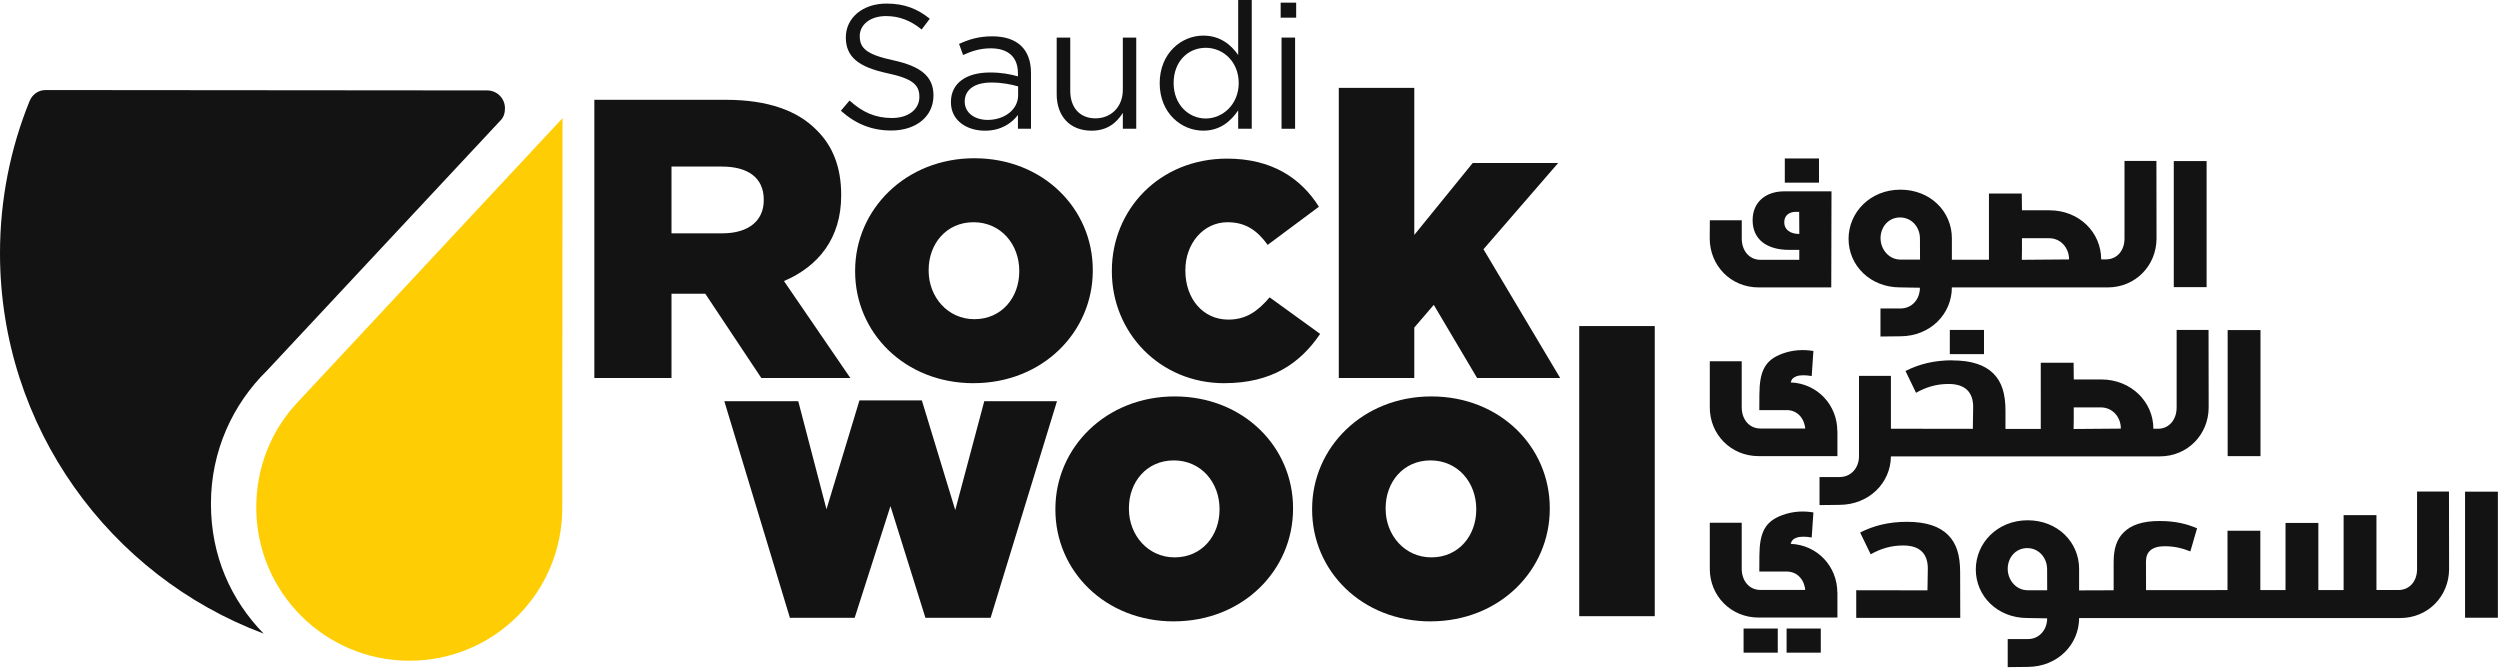 <?xml version="1.0" encoding="utf-8"?>
<!-- Generator: Adobe Illustrator 16.0.3, SVG Export Plug-In . SVG Version: 6.00 Build 0)  -->
<!DOCTYPE svg PUBLIC "-//W3C//DTD SVG 1.1//EN" "http://www.w3.org/Graphics/SVG/1.1/DTD/svg11.dtd">
<svg version="1.1" id="Layer_1" xmlns="http://www.w3.org/2000/svg" xmlns:xlink="http://www.w3.org/1999/xlink" x="0px" y="0px"
	 width="658px" height="176px" viewBox="0 0 658 176" enable-background="new 0 0 658 176" xml:space="preserve">
<path fill="#FFCD03" d="M148.06,31.1l-70.05,75.12c-6.64,7.19-10.56,16.8-10.56,27.36c0,22.27,18.05,40.32,40.32,40.32
	s40.22-17.95,40.22-40.221L148.06,31.1z"/>
<path fill="#141313" d="M131.66,31.78L70.32,97.49c-9.13,8.92-14.8,21.31-14.8,35.09c0,13.779,5.28,25.35,13.86,34.18
	C28.91,151.62,0,112.4,0,66.66C0,52.5,2.76,38.99,7.77,26.64c0.7-1.72,2.26-2.94,4.23-2.94l116.23,0.1c2.6,0,4.68,2.11,4.68,4.7
	c0,1.31-0.37,2.43-1.24,3.28H131.66z"/>
<path fill="#141313" d="M207.9,162.6h17.05l9.42-29.39l9.2,29.39h17.16l17.47-57.01h-19.14l-7.64,28.66l-8.79-28.87h-16.42
	l-8.68,28.66l-7.43-28.45h-19.46L207.9,162.6z"/>
<path fill="#141313" d="M309.16,146.7c-7.01,0-12.03-5.86-12.03-12.761v-0.209c0-6.801,4.6-12.551,11.82-12.551
	c7.22,0,12.03,5.86,12.03,12.76v0.211C320.98,140.95,316.38,146.7,309.16,146.7z M308.95,163.54c18.2,0,31.38-13.49,31.38-29.601
	v-0.209c0-16.11-13.08-29.391-31.17-29.391c-18.09,0-31.38,13.49-31.38,29.6v0.211c0,16.109,13.08,29.399,31.17,29.399V163.54z"/>
<path fill="#141313" d="M376.73,146.7c-7.011,0-12.03-5.86-12.03-12.761v-0.209c0-6.801,4.6-12.551,11.819-12.551
	c7.221,0,12.03,5.86,12.03,12.76v0.211C388.55,140.95,383.95,146.7,376.73,146.7z M376.52,163.54c18.2,0,31.381-13.49,31.381-29.601
	v-0.209c0-16.11-13.08-29.391-31.17-29.391c-18.091,0-31.381,13.49-31.381,29.6v0.211c0,16.109,13.08,29.399,31.17,29.399V163.54z"
	/>
<path fill="#141313" d="M435.53,85.82h-19.88v76.36h19.88V85.82z"/>
<path fill="#141313" d="M176.74,61.41V43.84h13.29c6.8,0,10.99,2.93,10.99,8.68v0.21c0,5.34-3.98,8.68-10.88,8.68h-13.39H176.74z
	 M156.45,99.49h20.29V77.31h8.89l14.75,22.18h23.43L206.34,73.97c9.1-3.87,15.06-11.3,15.06-22.49v-0.21
	c0-7.22-2.2-12.87-6.49-17.05c-4.92-5.02-12.66-7.95-23.85-7.95h-34.63V99.5L156.45,99.49z"/>
<path fill="#141313" d="M256.45,84.01c-7.01,0-12.03-5.86-12.03-12.76v-0.21c0-6.8,4.6-12.55,11.82-12.55
	c7.22,0,12.03,5.86,12.03,12.76v0.21C268.27,78.26,263.67,84.01,256.45,84.01z M256.24,100.85c18.2,0,31.38-13.49,31.38-29.6v-0.21
	c0-16.11-13.08-29.39-31.17-29.39c-18.09,0-31.38,13.49-31.38,29.6v0.21c0,16.11,13.08,29.399,31.17,29.399V100.85z"/>
<path fill="#141313" d="M322.25,100.85c12.45,0,19.98-5.229,25.21-12.97l-13.29-9.62c-3.14,3.66-6.17,5.86-10.88,5.86
	c-6.7,0-11.3-5.54-11.3-12.87v-0.21c0-6.9,4.71-12.55,11.09-12.55c4.81,0,7.85,2.2,10.57,5.96l13.489-10.04
	c-4.81-7.64-12.55-12.66-24.159-12.66c-17.891,0-30.34,13.49-30.34,29.5v0.21c0,16.01,12.55,29.399,29.6,29.399L322.25,100.85z"/>
<path fill="#141313" d="M352.37,99.49h19.87V86.21l5.13-5.97l11.399,19.25h21.87L390.45,65.6l19.66-22.7h-22.49l-15.38,18.93v-38.7
	h-19.87V99.49z"/>
<path fill="#141313" d="M226.28,9.52c0-2.97,2.69-5.29,6.92-5.29c3.34,0,6.36,1.07,9.38,3.53l2.14-2.83
	c-3.3-2.65-6.69-3.99-11.42-3.99c-6.17,0-10.68,3.71-10.68,8.91c0,5.2,3.44,7.8,10.91,9.42c6.82,1.44,8.45,3.16,8.45,6.22
	c0,3.3-2.88,5.57-7.24,5.57c-4.36,0-7.75-1.53-11.14-4.6l-2.28,2.69c3.9,3.48,8.12,5.2,13.28,5.2c6.45,0,11.09-3.62,11.09-9.24
	c0-5.01-3.34-7.66-10.58-9.24c-7.15-1.53-8.82-3.25-8.82-6.36L226.28,9.52z"/>
<path fill="#141313" d="M260.91,21.72c2.92,0,5.29,0.51,7.06,1.021v2.32c0,3.81-3.62,6.5-8.03,6.5c-3.25,0-6.03-1.76-6.03-4.83
	s2.51-5.01,7.01-5.01H260.91z M260.77,12.72c4.5,0,7.15,2.23,7.15,6.54v0.84c-2.14-0.6-4.32-1.02-7.38-1.02
	c-6.08,0-10.26,2.69-10.26,7.8c0,5.11,4.5,7.52,8.96,7.52c4.22,0,7.01-1.95,8.68-4.13v3.62h3.44V19.22c0-6.31-3.67-9.66-10.21-9.66
	c-3.48,0-6.08,0.79-8.73,2l1.07,2.92c2.23-1.02,4.46-1.76,7.29-1.76H260.77z"/>
<path fill="#141313" d="M295.53,23.63c0,4.5-3.11,7.52-7.2,7.52s-6.64-2.79-6.64-7.24V9.89h-3.57v14.9c0,5.71,3.39,9.61,9.19,9.61
	c4.13,0,6.59-2.09,8.22-4.69v4.18h3.53v-24h-3.53V23.63z"/>
<path fill="#141313" d="M326.03,21.86c0,5.62-4.221,9.33-8.681,9.33s-8.449-3.62-8.449-9.33s3.81-9.28,8.449-9.28
	C321.99,12.58,326.03,16.29,326.03,21.86z M329.46,33.89V0h-3.57v14.48c-1.859-2.69-4.739-5.11-9.189-5.11
	c-5.76,0-11.47,4.64-11.47,12.53s5.71,12.49,11.47,12.49c4.41,0,7.24-2.46,9.189-5.34v4.83h3.57V33.89z"/>
<path fill="#141313" d="M340.87,33.89v-24h-3.57v24H340.87z M341.15,4.64V0.7h-4.08v3.95h4.08V4.64z"/>
<path fill="#141313" d="M532.19,55.35h7.22c7.91,0,13.62,5.88,13.62,12.92h1.25c2.91,0,4.89-2.3,4.89-5.48V42.36h8.4l0.029,20.43
	c-0.02,7.05-5.47,12.86-12.88,12.86H513.73c0,6.98-5.66,12.83-13.53,12.86l-5.26,0.061v-7.38h5.239c3.141,0,5.141-2.5,5.141-5.46
	l-5.23-0.09c-7.859,0-13.55-5.77-13.55-12.77s5.729-12.95,13.64-12.95s13.551,5.77,13.551,12.77v5.68h9.76V50.93h8.64l0.05,4.4
	L532.19,55.35z M572.14,75.57h8.641V42.39h-8.641V75.57z M473.58,61.58c-2.5,0-3.97-1.23-3.97-3.05c0-1.82,1.279-2.771,3.05-2.771
	h0.88L473.58,61.58z M482.05,50.36h-12.46c-4.68,0-8.3,2.68-8.3,7.59c0,5.18,3.86,7.82,9.64,7.82h2.641v2.61h-10.25
	c-2.91,0-4.891-2.41-4.891-5.59v-4.82h-8.399L450,62.79c0.02,7.05,5.47,12.86,12.88,12.86h19.11l0.06-25.3V50.36z M505.35,68.33
	l-0.02-5.55c0-3-2.18-5.55-5.23-5.55c-3.05,0-5.14,2.5-5.14,5.45c0,2.95,2.19,5.64,5.24,5.64h5.149V68.33z M469.76,48.07h9v-6.36h-9
	V48.07z M532.18,62.72v3.23l-0.04,2.43l12.44-0.1c0-3.021-2.18-5.58-5.24-5.58h-7.149L532.18,62.72z"/>
<path fill="#141313" d="M513.84,94.859c5.141,0,8.59,1.23,10.82,3.451c2.229,2.22,3.18,5.319,3.18,9.819v4.771h9.29V95.47h8.64
	l0.051,4.4h7.22c7.91,0,13.729,5.94,13.729,12.979H568c2.91,0,4.89-2.41,4.89-5.59V86.83h8.4l0.03,20.43
	c-0.021,7.051-5.471,12.86-12.88,12.86h-70.75c-0.061,6.93-5.7,12.72-13.53,12.76l-5.26,0.06v-7.379h5.239
	c3.141,0,5.15-2.5,5.15-5.461V98.92h8.4v13.92l21.56,0.03l0.09-5.761c0-3.909-2.14-6.049-6.45-6.049c-3.319,0-5.96,0.859-8.59,2.319
	l-2.77-5.729c3.55-1.82,7.55-2.82,12.319-2.82L513.84,94.859z M586.32,120.05h8.64V86.87h-8.64V120.05z M545.81,107.25v3.23
	l-0.04,2.43l12.44-0.1c0-3.021-2.18-5.58-5.24-5.58h-7.149L545.81,107.25z M513.19,93.2h9v-6.36h-9V93.2z M483.58,113.439
	c0-6.77-5.16-12.489-12.271-12.789c0.25-0.91,0.721-1.33,1.53-1.62c0.9-0.33,2.43-0.351,4-0.05l0.45-6.601
	c-2.57-0.42-5.3-0.34-8.16,0.7c-4.61,1.68-6.01,4.609-6.06,10.72l-0.021,4.14h7.23c2.68,0,4.58,2.021,4.859,4.841h-11.83
	c-2.909,0-4.89-2.41-4.89-5.591v-12.1h-8.4v12.19c0,6.95,5.45,12.77,12.86,12.77h20.73v-6.61H483.58z"/>
<path fill="#141313" d="M648.8,162.59h8.641v-33.18H648.8V162.59z M601.55,155.311v-17.67h8.641V155.3h6.649v-19.72h8.641v19.71h5.8
	c2.91,0,4.89-2.3,4.89-5.479V129.38h8.4l0.029,20.431c-0.02,7.049-5.47,12.859-12.88,12.859h-84.5c0,6.98-5.66,12.83-13.529,12.859
	l-5.261,0.061v-7.38h5.24c3.14,0,5.14-2.5,5.14-5.46l-5.229-0.09c-7.86,0-13.55-5.77-13.55-12.77s5.729-12.951,13.64-12.951
	s13.55,5.771,13.55,12.771v5.681l9.09-0.031v-7.409c0-3.45,0.771-6,2.641-7.82c1.95-1.95,4.95-3,9.359-3
	c4.41,0,7.181,0.771,9.96,1.91l-1.77,6.09c-2.18-0.86-4.18-1.36-6.77-1.36c-3.32,0-4.91,1.451-4.91,4l0.02,7.561l21.44-0.02v-15.621
	h8.64v15.621h6.65H601.55z M515.93,162.62h-27.37v-7.271l18.75,0.03l0.091-5.76c0-3.91-2.141-6.05-6.45-6.05
	c-3.32,0-5.96,0.859-8.59,2.32l-2.771-5.73c3.55-1.82,7.55-2.82,12.32-2.82c5.14,0,8.59,1.23,10.82,3.46
	c2.229,2.229,3.18,5.32,3.18,9.82l0.03,12H515.93z M483.58,155.93c0-6.77-5.16-12.49-12.271-12.789c0.25-0.91,0.721-1.33,1.53-1.621
	c0.9-0.33,2.43-0.35,4-0.049l0.45-6.601c-2.57-0.42-5.3-0.341-8.16,0.7c-4.61,1.68-6.01,4.609-6.06,10.72l-0.021,4.14h7.23
	c2.68,0,4.58,2.021,4.859,4.84h-11.83c-2.909,0-4.89-2.41-4.89-5.59v-12.1h-8.4v12.189c0,6.951,5.45,12.771,12.86,12.771h20.73
	v-6.61H483.58z M538.82,155.359l-0.021-5.549c0-3-2.18-5.551-5.229-5.551c-3.051,0-5.141,2.5-5.141,5.45s2.19,5.64,5.24,5.64h5.15
	V155.359z M470.23,171.79h9v-6.36h-9V171.79z M458.91,171.79h9v-6.36h-9V171.79z"/>
</svg>
